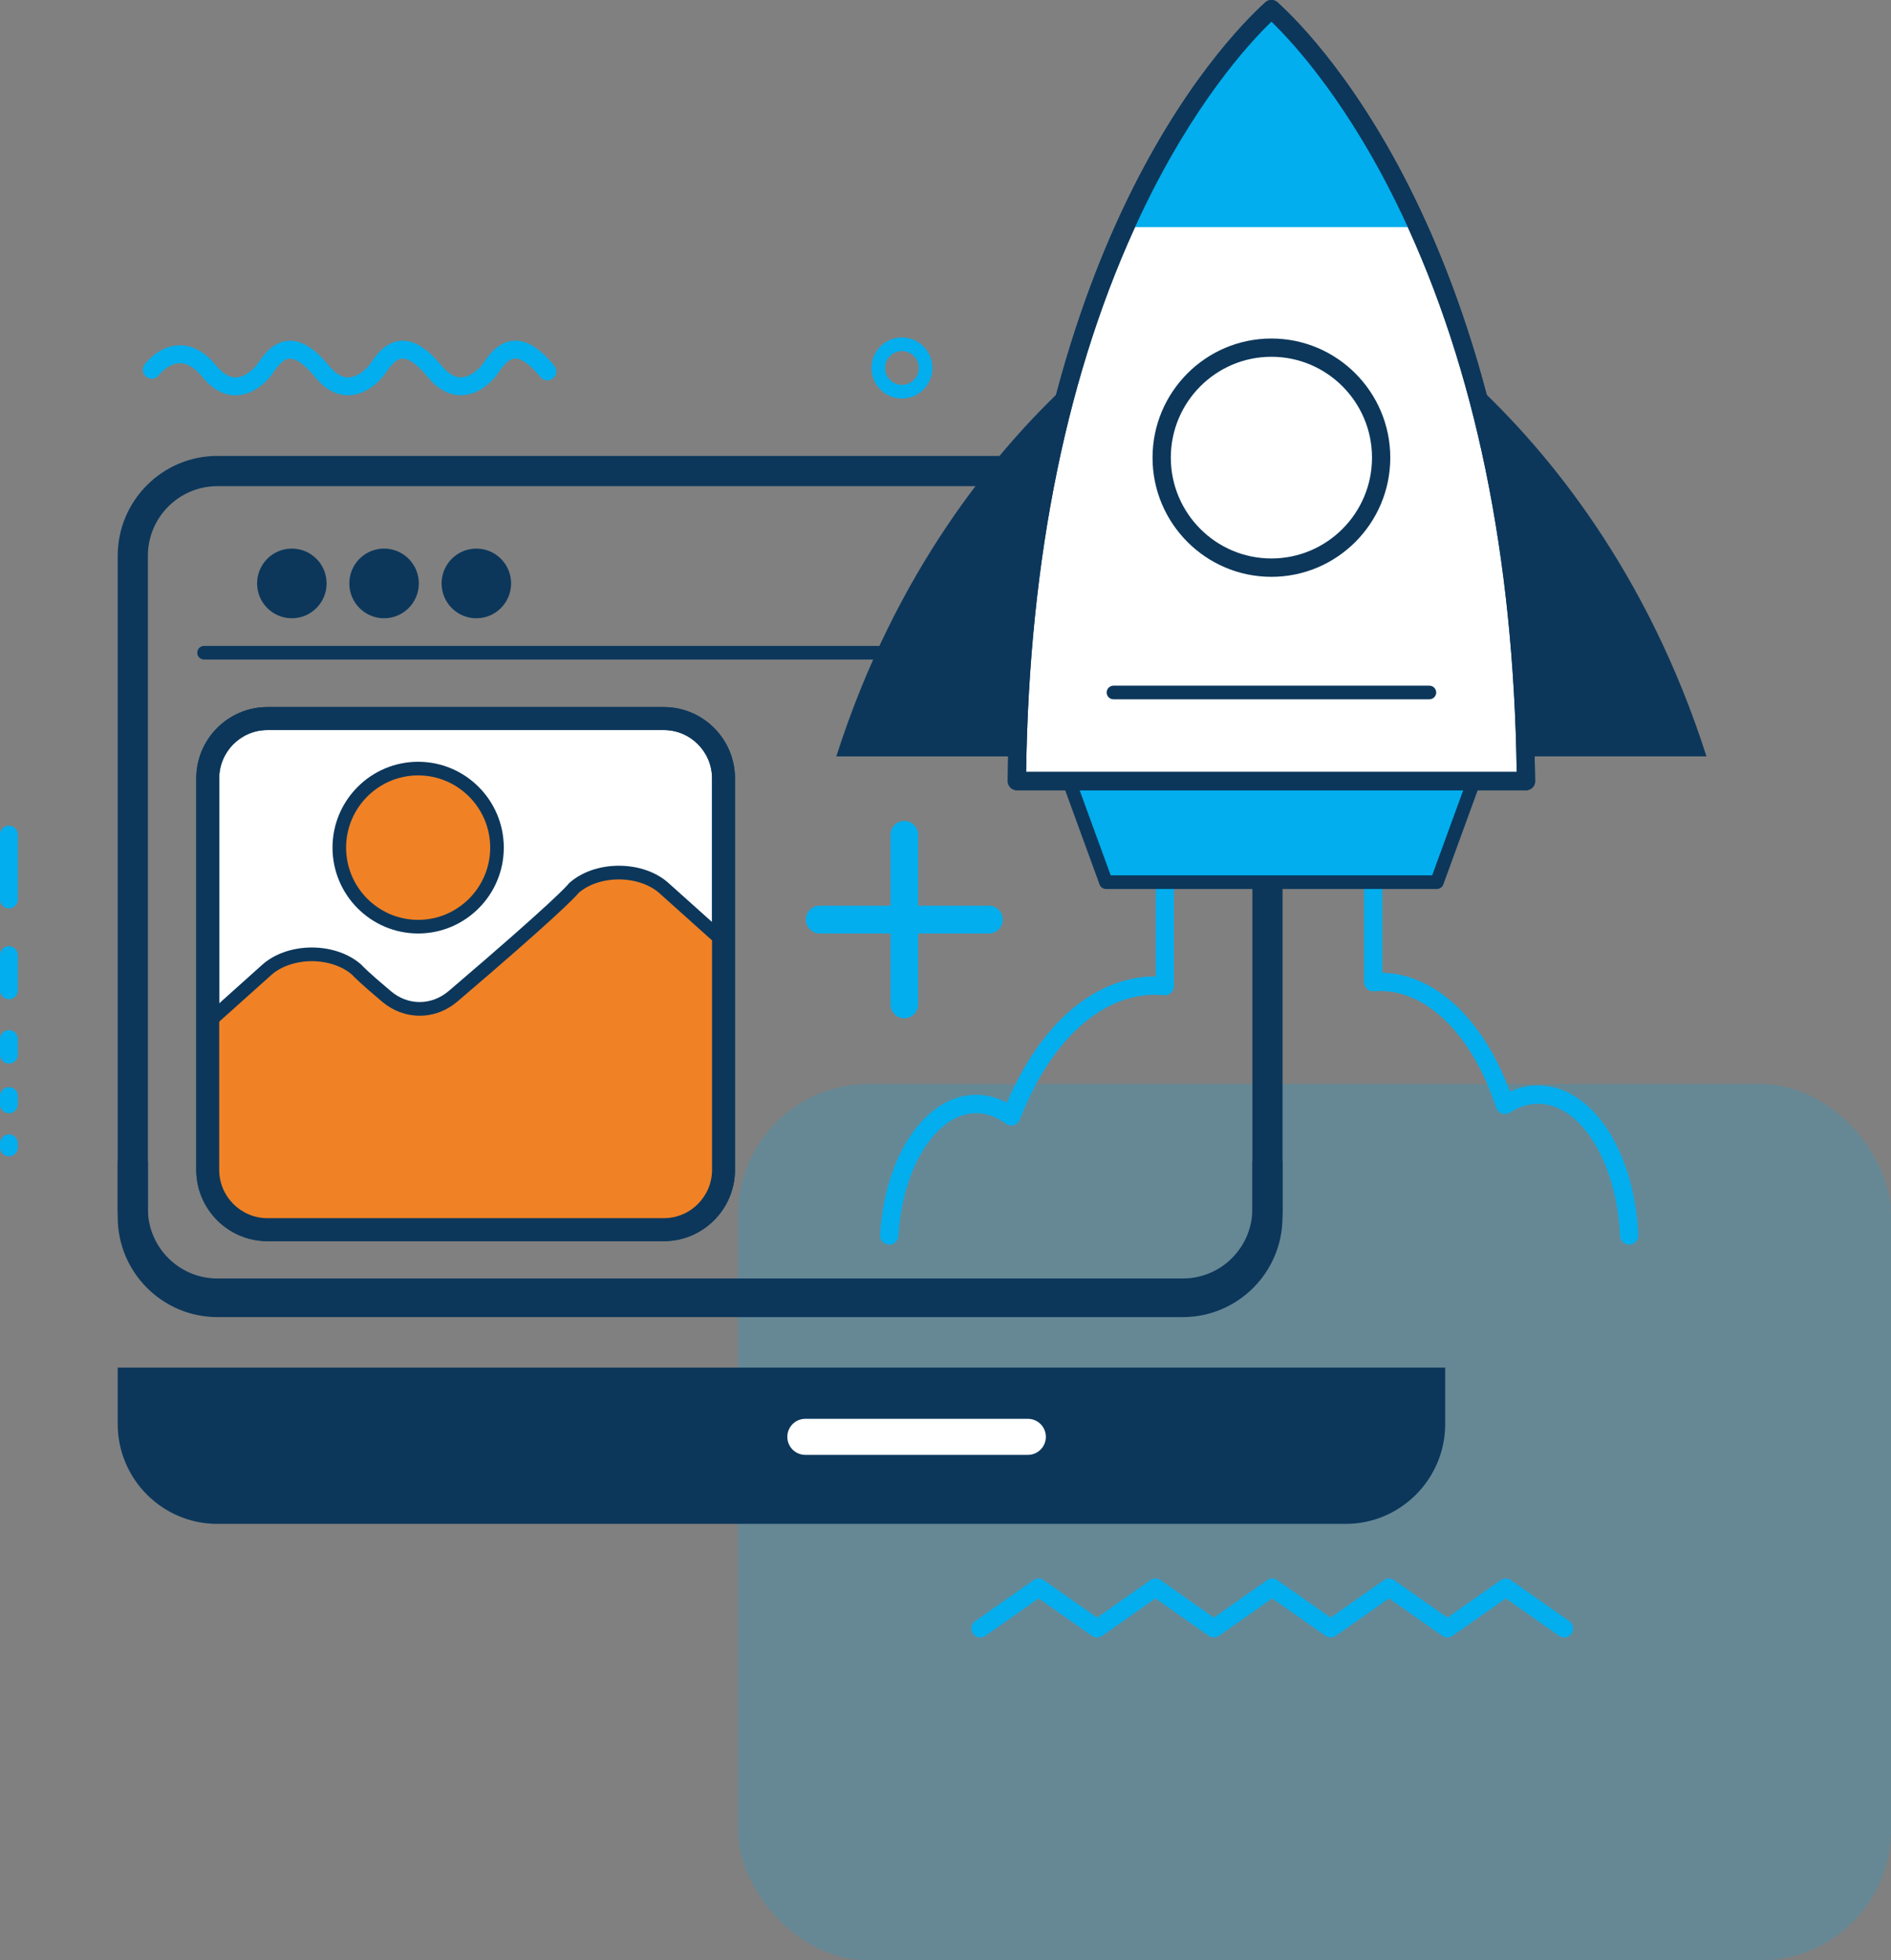 <?xml version="1.0" encoding="UTF-8"?>
<svg xmlns="http://www.w3.org/2000/svg" width="246" height="255" viewBox="0 0 246 255" fill="none">
  <rect x="0" y="0" width="246" height="255" fill="#808080" stroke="none"/>
  <rect x="96" y="141" width="150" height="114" rx="17" fill="#02AEEE" fill-opacity="0.2"></rect>
  <g clip-path="url(#clip0_4053_304)">
    <path d="M0 108.558V116.995C0 117.637 0.519 118.158 1.161 118.158C1.802 118.158 2.321 117.637 2.321 116.995V108.558C2.321 107.915 1.802 107.395 1.161 107.395C0.519 107.395 0 107.915 0 108.558Z" fill="#02AEEE"></path>
    <path d="M0 124.24V128.81C0 129.453 0.519 129.974 1.161 129.974C1.802 129.974 2.321 129.453 2.321 128.81V124.24C2.321 123.598 1.802 123.077 1.161 123.077C0.519 123.077 0 123.598 0 124.24Z" fill="#02AEEE"></path>
    <path d="M0 135.153V137.192C0 137.834 0.519 138.355 1.161 138.355C1.802 138.355 2.321 137.834 2.321 137.192V135.153C2.321 134.51 1.802 133.99 1.161 133.99C0.519 133.99 0 134.51 0 135.153Z" fill="#02AEEE"></path>
    <path d="M0 142.582V143.651C0 144.293 0.519 144.814 1.161 144.814C1.802 144.814 2.321 144.293 2.321 143.651V142.582C2.321 141.939 1.802 141.418 1.161 141.418C0.519 141.418 0 141.939 0 142.582Z" fill="#02AEEE"></path>
    <path d="M0 148.719V149.251C0 149.894 0.519 150.415 1.161 150.415C1.802 150.415 2.321 149.894 2.321 149.251V148.719C2.321 148.077 1.802 147.556 1.161 147.556C0.519 147.556 0 148.077 0 148.719Z" fill="#02AEEE"></path>
    <path d="M57.448 75.891C57.448 78.395 59.471 80.423 61.969 80.423C64.467 80.423 66.49 78.395 66.49 75.891C66.49 73.388 64.467 71.36 61.969 71.36C59.471 71.36 57.448 73.388 57.448 75.891Z" fill="#0C375B"></path>
    <path d="M45.444 75.891C45.444 78.395 47.467 80.423 49.965 80.423C52.463 80.423 54.486 78.395 54.486 75.891C54.486 73.388 52.463 71.36 49.965 71.36C47.467 71.36 45.444 73.388 45.444 75.891Z" fill="#0C375B"></path>
    <path d="M33.446 75.891C33.446 78.395 35.469 80.423 37.967 80.423C40.465 80.423 42.488 78.395 42.488 75.891C42.488 73.388 40.465 71.36 37.967 71.36C35.469 71.36 33.446 73.388 33.446 75.891Z" fill="#0C375B"></path>
    <path d="M157.075 85.79H26.544C26.058 85.79 25.66 85.392 25.66 84.904C25.66 84.417 26.058 84.018 26.544 84.018H157.075C157.561 84.018 157.959 84.417 157.959 84.904C157.959 85.392 157.561 85.79 157.075 85.79Z" fill="#0C375B"></path>
    <path d="M153.886 170.229H28.274C21.128 170.229 15.314 164.402 15.314 157.239V72.296C15.314 65.134 21.128 59.306 28.274 59.306H153.886C161.032 59.306 166.845 65.134 166.845 72.296V157.245C166.845 164.407 161.032 170.235 153.886 170.235V170.229ZM28.274 63.239C23.289 63.239 19.238 67.305 19.238 72.296V157.245C19.238 162.241 23.294 166.302 28.274 166.302H153.886C158.871 166.302 162.922 162.236 162.922 157.245V72.296C162.922 67.3 158.865 63.239 153.886 63.239H28.274Z" fill="#0C375B"></path>
    <path d="M15.314 177.891V185.236C15.314 192.399 21.128 198.226 28.274 198.226H175.047C182.193 198.226 188.006 192.399 188.006 185.236V177.891H15.314Z" fill="#0C375B"></path>
    <path d="M133.719 189.247H104.761C103.467 189.247 102.423 188.194 102.423 186.904C102.423 185.613 103.467 184.56 104.761 184.56H133.719C135.013 184.56 136.057 185.613 136.057 186.904C136.057 188.194 135.013 189.247 133.719 189.247Z" fill="white"></path>
    <path d="M204.155 210.884L196.556 205.544C196.158 205.261 195.622 205.261 195.224 205.544L188.294 210.419L181.364 205.544C180.96 205.261 180.43 205.261 180.032 205.544L173.101 210.419L166.171 205.544C165.768 205.261 165.237 205.261 164.839 205.544L157.909 210.419L150.979 205.544C150.581 205.261 150.045 205.261 149.647 205.544L142.717 210.419L135.786 205.544C135.389 205.261 134.852 205.261 134.455 205.544L126.856 210.884C126.331 211.255 126.203 211.975 126.574 212.502C126.8 212.823 127.16 212.995 127.524 212.995C127.756 212.995 127.989 212.928 128.193 212.784L135.123 207.915L142.053 212.784C142.451 213.067 142.987 213.067 143.385 212.784L150.316 207.915L157.246 212.784C157.644 213.067 158.18 213.067 158.578 212.784L165.508 207.915L172.438 212.784C172.836 213.067 173.372 213.067 173.77 212.784L180.7 207.915L187.631 212.784C188.029 213.067 188.565 213.067 188.963 212.784L195.893 207.915L202.823 212.784C203.348 213.155 204.072 213.028 204.437 212.502C204.807 211.975 204.68 211.25 204.155 210.884Z" fill="#02AEEE"></path>
    <path d="M49.993 48.742C49.993 48.742 48.208 51.279 45.494 51.412C43.858 51.49 42.344 50.698 41.001 49.058C39.327 47.014 38.266 46.621 37.674 46.648C36.801 46.687 36.016 47.751 35.348 48.748C35.331 48.776 33.562 51.285 30.849 51.418C29.213 51.495 27.704 50.703 26.356 49.064C25.35 47.834 24.339 47.224 23.361 47.241C21.846 47.269 20.691 48.764 20.669 48.798C20.288 49.313 19.564 49.418 19.05 49.036C18.536 48.654 18.431 47.922 18.807 47.407C18.879 47.307 20.631 44.981 23.289 44.914C25.024 44.87 26.66 45.768 28.146 47.584C28.992 48.609 29.849 49.119 30.7 49.097C31.965 49.058 33.12 47.861 33.435 47.435C34.198 46.305 35.475 44.427 37.569 44.327C39.227 44.25 40.935 45.313 42.797 47.584C43.643 48.609 44.499 49.119 45.351 49.097C46.616 49.058 47.771 47.861 48.086 47.435C48.849 46.305 50.12 44.427 52.225 44.322C53.878 44.244 55.591 45.308 57.454 47.579C58.299 48.604 59.156 49.113 60.007 49.091C61.272 49.053 62.428 47.856 62.742 47.429C63.505 46.299 64.776 44.422 66.876 44.316C68.534 44.239 70.242 45.302 72.104 47.573C72.281 47.789 72.37 48.05 72.37 48.31C72.37 48.648 72.226 48.98 71.944 49.208C71.447 49.617 70.717 49.545 70.308 49.047C68.634 47.003 67.573 46.61 66.981 46.637C66.108 46.676 65.323 47.74 64.655 48.737C64.638 48.764 62.875 51.274 60.156 51.407C58.52 51.484 57.006 50.692 55.663 49.053C53.989 47.008 52.927 46.615 52.336 46.643C51.463 46.682 50.678 47.745 50.004 48.742H49.993Z" fill="#02AEEE"></path>
    <path d="M19.238 151.024V158.336C19.238 163.333 23.294 167.393 28.274 167.393H153.886C158.871 167.393 162.922 163.327 162.922 158.336V151.024H166.84V158.336C166.84 165.499 161.026 171.326 153.88 171.326H28.274C21.128 171.326 15.314 165.499 15.314 158.336V151.024H19.238Z" fill="#0C375B"></path>
    <path d="M106.64 117.815H115.841V108.591C115.841 107.594 116.648 106.785 117.643 106.785C118.638 106.785 119.445 107.594 119.445 108.591V117.815H128.646C129.641 117.815 130.448 118.623 130.448 119.62C130.448 120.618 129.641 121.426 128.646 121.426H119.445V130.65C119.445 131.647 118.638 132.456 117.643 132.456C116.648 132.456 115.841 131.647 115.841 130.65V121.426H106.64C105.645 121.426 104.838 120.618 104.838 119.62C104.838 118.623 105.645 117.815 106.64 117.815Z" fill="#02AEEE"></path>
    <path d="M115.681 161.892C115.681 161.892 115.637 161.892 115.609 161.892C114.951 161.854 114.454 161.289 114.493 160.635C115.095 150.243 120.461 142.41 126.983 142.41C128.364 142.41 129.707 142.753 130.989 143.44C135.355 133.126 142.485 127.016 150.249 127.016C150.282 127.016 150.31 127.016 150.343 127.016V84.965C150.343 84.306 150.874 83.774 151.531 83.774H178.639C179.297 83.774 179.827 84.306 179.827 84.965V126.534C186.675 126.683 192.936 132.544 196.434 142C197.612 141.463 198.827 141.191 200.076 141.191C207.012 141.191 212.627 149.556 213.13 160.652C213.158 161.311 212.655 161.865 211.997 161.898C211.323 161.931 210.787 161.422 210.754 160.762C210.311 151.124 205.625 143.573 200.071 143.573C198.822 143.573 197.595 143.961 196.418 144.72C196.108 144.919 195.727 144.964 195.379 144.842C195.031 144.72 194.76 144.443 194.644 144.094C191.554 134.727 185.768 128.91 179.556 128.91C179.297 128.91 179.02 128.921 178.738 128.943C178.407 128.971 178.081 128.86 177.838 128.633C177.594 128.406 177.456 128.09 177.456 127.758V86.156H152.725V128.273C152.725 128.611 152.581 128.927 152.338 129.154C152.09 129.381 151.758 129.492 151.426 129.459C151.001 129.42 150.62 129.398 150.255 129.398C143.181 129.398 136.61 135.469 132.669 145.634C132.537 145.977 132.249 146.243 131.896 146.349C131.542 146.454 131.161 146.387 130.862 146.166C129.624 145.257 128.32 144.798 126.994 144.798C121.837 144.798 117.394 151.816 116.875 160.779C116.836 161.411 116.317 161.904 115.692 161.904L115.681 161.892Z" fill="#02AEEE"></path>
    <path d="M192.433 99.667H138.367L143.872 114.751H186.929L192.433 99.667Z" fill="#02AEEE"></path>
    <path d="M186.929 115.638H143.872C143.501 115.638 143.17 115.405 143.043 115.056L137.538 99.972C137.439 99.7 137.478 99.396 137.643 99.157C137.809 98.919 138.08 98.781 138.367 98.781H192.433C192.721 98.781 192.991 98.919 193.157 99.157C193.323 99.396 193.362 99.7 193.262 99.972L187.758 115.056C187.631 115.405 187.299 115.638 186.929 115.638ZM144.491 113.865H186.31L191.168 100.553H139.633L144.491 113.865Z" fill="#0C375B"></path>
    <path d="M165.397 1.191C170.051 5.407 197.871 33.431 198.507 101.606H132.288C132.924 33.431 160.744 5.407 165.397 1.191Z" fill="white"></path>
    <path d="M198.518 102.797H132.288C131.973 102.797 131.669 102.669 131.443 102.442C131.222 102.215 131.094 101.911 131.1 101.595C131.735 33.492 159.119 5.274 164.602 0.305C165.055 -0.105 165.746 -0.105 166.193 0.305C171.67 5.268 199.015 33.448 199.695 101.429C199.701 101.484 199.706 101.545 199.706 101.606C199.706 102.265 199.175 102.797 198.518 102.797ZM133.493 100.415H197.308C196.915 72.352 191.897 47.967 182.386 27.925C175.583 13.583 168.387 5.711 165.397 2.82C162.408 5.711 155.212 13.577 148.409 27.925C138.903 47.967 133.885 72.346 133.487 100.415H133.493Z" fill="#0C375B"></path>
    <path d="M132.338 98.393H108.795C116.46 74.429 129.315 58.813 139.091 49.734C135.433 62.852 132.763 78.933 132.332 98.393H132.338Z" fill="#0C375B"></path>
    <path d="M191.698 49.728C201.48 58.807 214.329 74.423 221.994 98.387H198.452C198.02 78.921 195.351 62.84 191.693 49.728H191.698Z" fill="#0C375B"></path>
    <path d="M184.442 29.548H146.353C154.239 12.071 162.971 3.39 165.397 1.191C167.824 3.39 176.555 12.071 184.442 29.548Z" fill="#02AEEE"></path>
    <path d="M198.518 102.797H132.288C131.973 102.797 131.669 102.669 131.443 102.442C131.222 102.215 131.094 101.911 131.1 101.595C131.735 33.492 159.119 5.274 164.602 0.305C165.055 -0.105 165.746 -0.105 166.193 0.305C171.67 5.268 199.015 33.448 199.695 101.429C199.701 101.484 199.706 101.545 199.706 101.606C199.706 102.265 199.175 102.797 198.518 102.797ZM133.493 100.415H197.308C196.915 72.352 191.897 47.967 182.386 27.925C175.583 13.583 168.387 5.711 165.397 2.82C162.408 5.711 155.212 13.577 148.409 27.925C138.903 47.967 133.885 72.346 133.487 100.415H133.493Z" fill="#0C375B"></path>
    <path d="M165.397 75.033C156.87 75.033 149.934 68.081 149.934 59.533C149.934 50.986 156.87 44.034 165.397 44.034C173.925 44.034 180.861 50.986 180.861 59.533C180.861 68.081 173.925 75.033 165.397 75.033ZM165.397 46.41C158.18 46.41 152.311 52.293 152.311 59.528C152.311 66.762 158.18 72.645 165.397 72.645C172.615 72.645 178.484 66.762 178.484 59.528C178.484 52.293 172.615 46.41 165.397 46.41Z" fill="#0C375B"></path>
    <path d="M185.951 90.965H144.85C144.364 90.965 143.966 90.566 143.966 90.078C143.966 89.591 144.364 89.192 144.85 89.192H185.951C186.437 89.192 186.835 89.591 186.835 90.078C186.835 90.566 186.437 90.965 185.951 90.965Z" fill="#0C375B"></path>
    <path d="M34.789 93.468H86.357C90.646 93.468 94.122 96.958 94.122 101.251V152.171C94.122 156.469 90.64 159.954 86.357 159.954H34.789C30.501 159.954 27.025 156.464 27.025 152.171V101.251C27.025 96.953 30.506 93.468 34.789 93.468Z" fill="white"></path>
    <path d="M86.357 161.449H34.789C29.683 161.449 25.532 157.284 25.532 152.171V101.251C25.532 96.133 29.688 91.973 34.789 91.973H86.357C91.464 91.973 95.614 96.138 95.614 101.251V152.171C95.614 157.289 91.458 161.449 86.357 161.449ZM34.789 94.964C31.33 94.964 28.517 97.784 28.517 101.251V152.171C28.517 155.638 31.33 158.458 34.789 158.458H86.357C89.817 158.458 92.63 155.638 92.63 152.171V101.251C92.63 97.784 89.817 94.964 86.357 94.964H34.789Z" fill="#0C375B"></path>
    <path d="M86.363 115.515C84.937 114.241 82.782 113.499 80.505 113.499C78.228 113.499 76.072 114.241 74.647 115.515C74.647 115.515 73.845 116.873 58.968 129.569C56.348 131.807 52.822 131.746 50.302 129.63C47.014 126.866 46.423 126.151 46.423 126.151C45.002 124.877 42.842 124.135 40.565 124.135C38.288 124.135 36.127 124.877 34.706 126.151L27.025 133.037V152.17C27.025 156.464 30.506 159.953 34.789 159.953H86.357C90.64 159.953 94.122 156.464 94.122 152.17V122.473L86.357 115.515H86.363Z" fill="#F08125"></path>
    <path d="M86.357 160.84H34.789C30.02 160.84 26.14 156.951 26.14 152.17V133.037C26.14 132.782 26.245 132.544 26.433 132.378L34.115 125.492C35.707 124.069 38.056 123.249 40.565 123.249C43.074 123.249 45.422 124.069 47.014 125.492C47.047 125.52 47.075 125.553 47.102 125.586C47.124 125.609 47.766 126.34 50.871 128.949C51.96 129.863 53.248 130.345 54.596 130.345C55.945 130.345 57.282 129.841 58.393 128.893C72.193 117.116 73.812 115.15 73.917 115.017C73.956 114.956 74.005 114.906 74.061 114.856C75.652 113.433 78.001 112.613 80.51 112.613C83.019 112.613 85.368 113.427 86.96 114.856L94.724 121.814C94.912 121.98 95.017 122.224 95.017 122.473V152.17C95.017 156.951 91.138 160.84 86.368 160.84H86.357ZM27.909 133.43V152.17C27.909 155.976 30.998 159.073 34.789 159.073H86.357C90.154 159.073 93.243 155.976 93.243 152.17V122.872L85.777 116.18C84.522 115.061 82.555 114.391 80.505 114.391C78.454 114.391 76.542 115.045 75.282 116.141C74.746 116.795 72.138 119.498 59.537 130.251C58.1 131.475 56.392 132.123 54.596 132.123C52.8 132.123 51.126 131.48 49.733 130.317C46.87 127.913 46.008 127.021 45.798 126.788C44.544 125.686 42.593 125.027 40.565 125.027C38.536 125.027 36.547 125.697 35.298 126.822L27.909 133.441V133.43Z" fill="#0C375B"></path>
    <path d="M64.66 110.258C64.66 115.936 60.068 120.54 54.403 120.54C48.738 120.54 44.146 115.936 44.146 110.258C44.146 104.58 48.738 99.977 54.403 99.977C60.068 99.977 64.66 104.58 64.66 110.258Z" fill="#F08125"></path>
    <path d="M54.397 121.426C48.252 121.426 43.256 116.418 43.256 110.258C43.256 104.099 48.252 99.091 54.397 99.091C60.543 99.091 65.539 104.099 65.539 110.258C65.539 116.418 60.537 121.426 54.397 121.426ZM54.397 100.863C49.23 100.863 45.025 105.079 45.025 110.258C45.025 115.438 49.23 119.654 54.397 119.654C59.565 119.654 63.77 115.438 63.77 110.258C63.77 105.079 59.565 100.863 54.397 100.863Z" fill="#0C375B"></path>
    <path d="M86.357 161.449H34.789C29.683 161.449 25.532 157.284 25.532 152.171V101.251C25.532 96.133 29.688 91.973 34.789 91.973H86.357C91.464 91.973 95.614 96.138 95.614 101.251V152.171C95.614 157.289 91.458 161.449 86.357 161.449ZM34.789 94.964C31.33 94.964 28.517 97.784 28.517 101.251V152.171C28.517 155.638 31.33 158.458 34.789 158.458H86.357C89.817 158.458 92.63 155.638 92.63 152.171V101.251C92.63 97.784 89.817 94.964 86.357 94.964H34.789Z" fill="#0C375B"></path>
    <path d="M117.333 51.839C115.145 51.839 113.371 50.055 113.371 47.867C113.371 45.679 115.15 43.895 117.333 43.895C119.516 43.895 121.296 45.679 121.296 47.867C121.296 50.055 119.516 51.839 117.333 51.839ZM117.333 45.668C116.123 45.668 115.139 46.654 115.139 47.867C115.139 49.08 116.123 50.066 117.333 50.066C118.544 50.066 119.527 49.08 119.527 47.867C119.527 46.654 118.544 45.668 117.333 45.668Z" fill="#02AEEE"></path>
  </g>
  <defs>
    <clipPath id="clip0_4053_304">
      <rect width="222" height="213" fill="white"></rect>
    </clipPath>
  </defs>
</svg>
